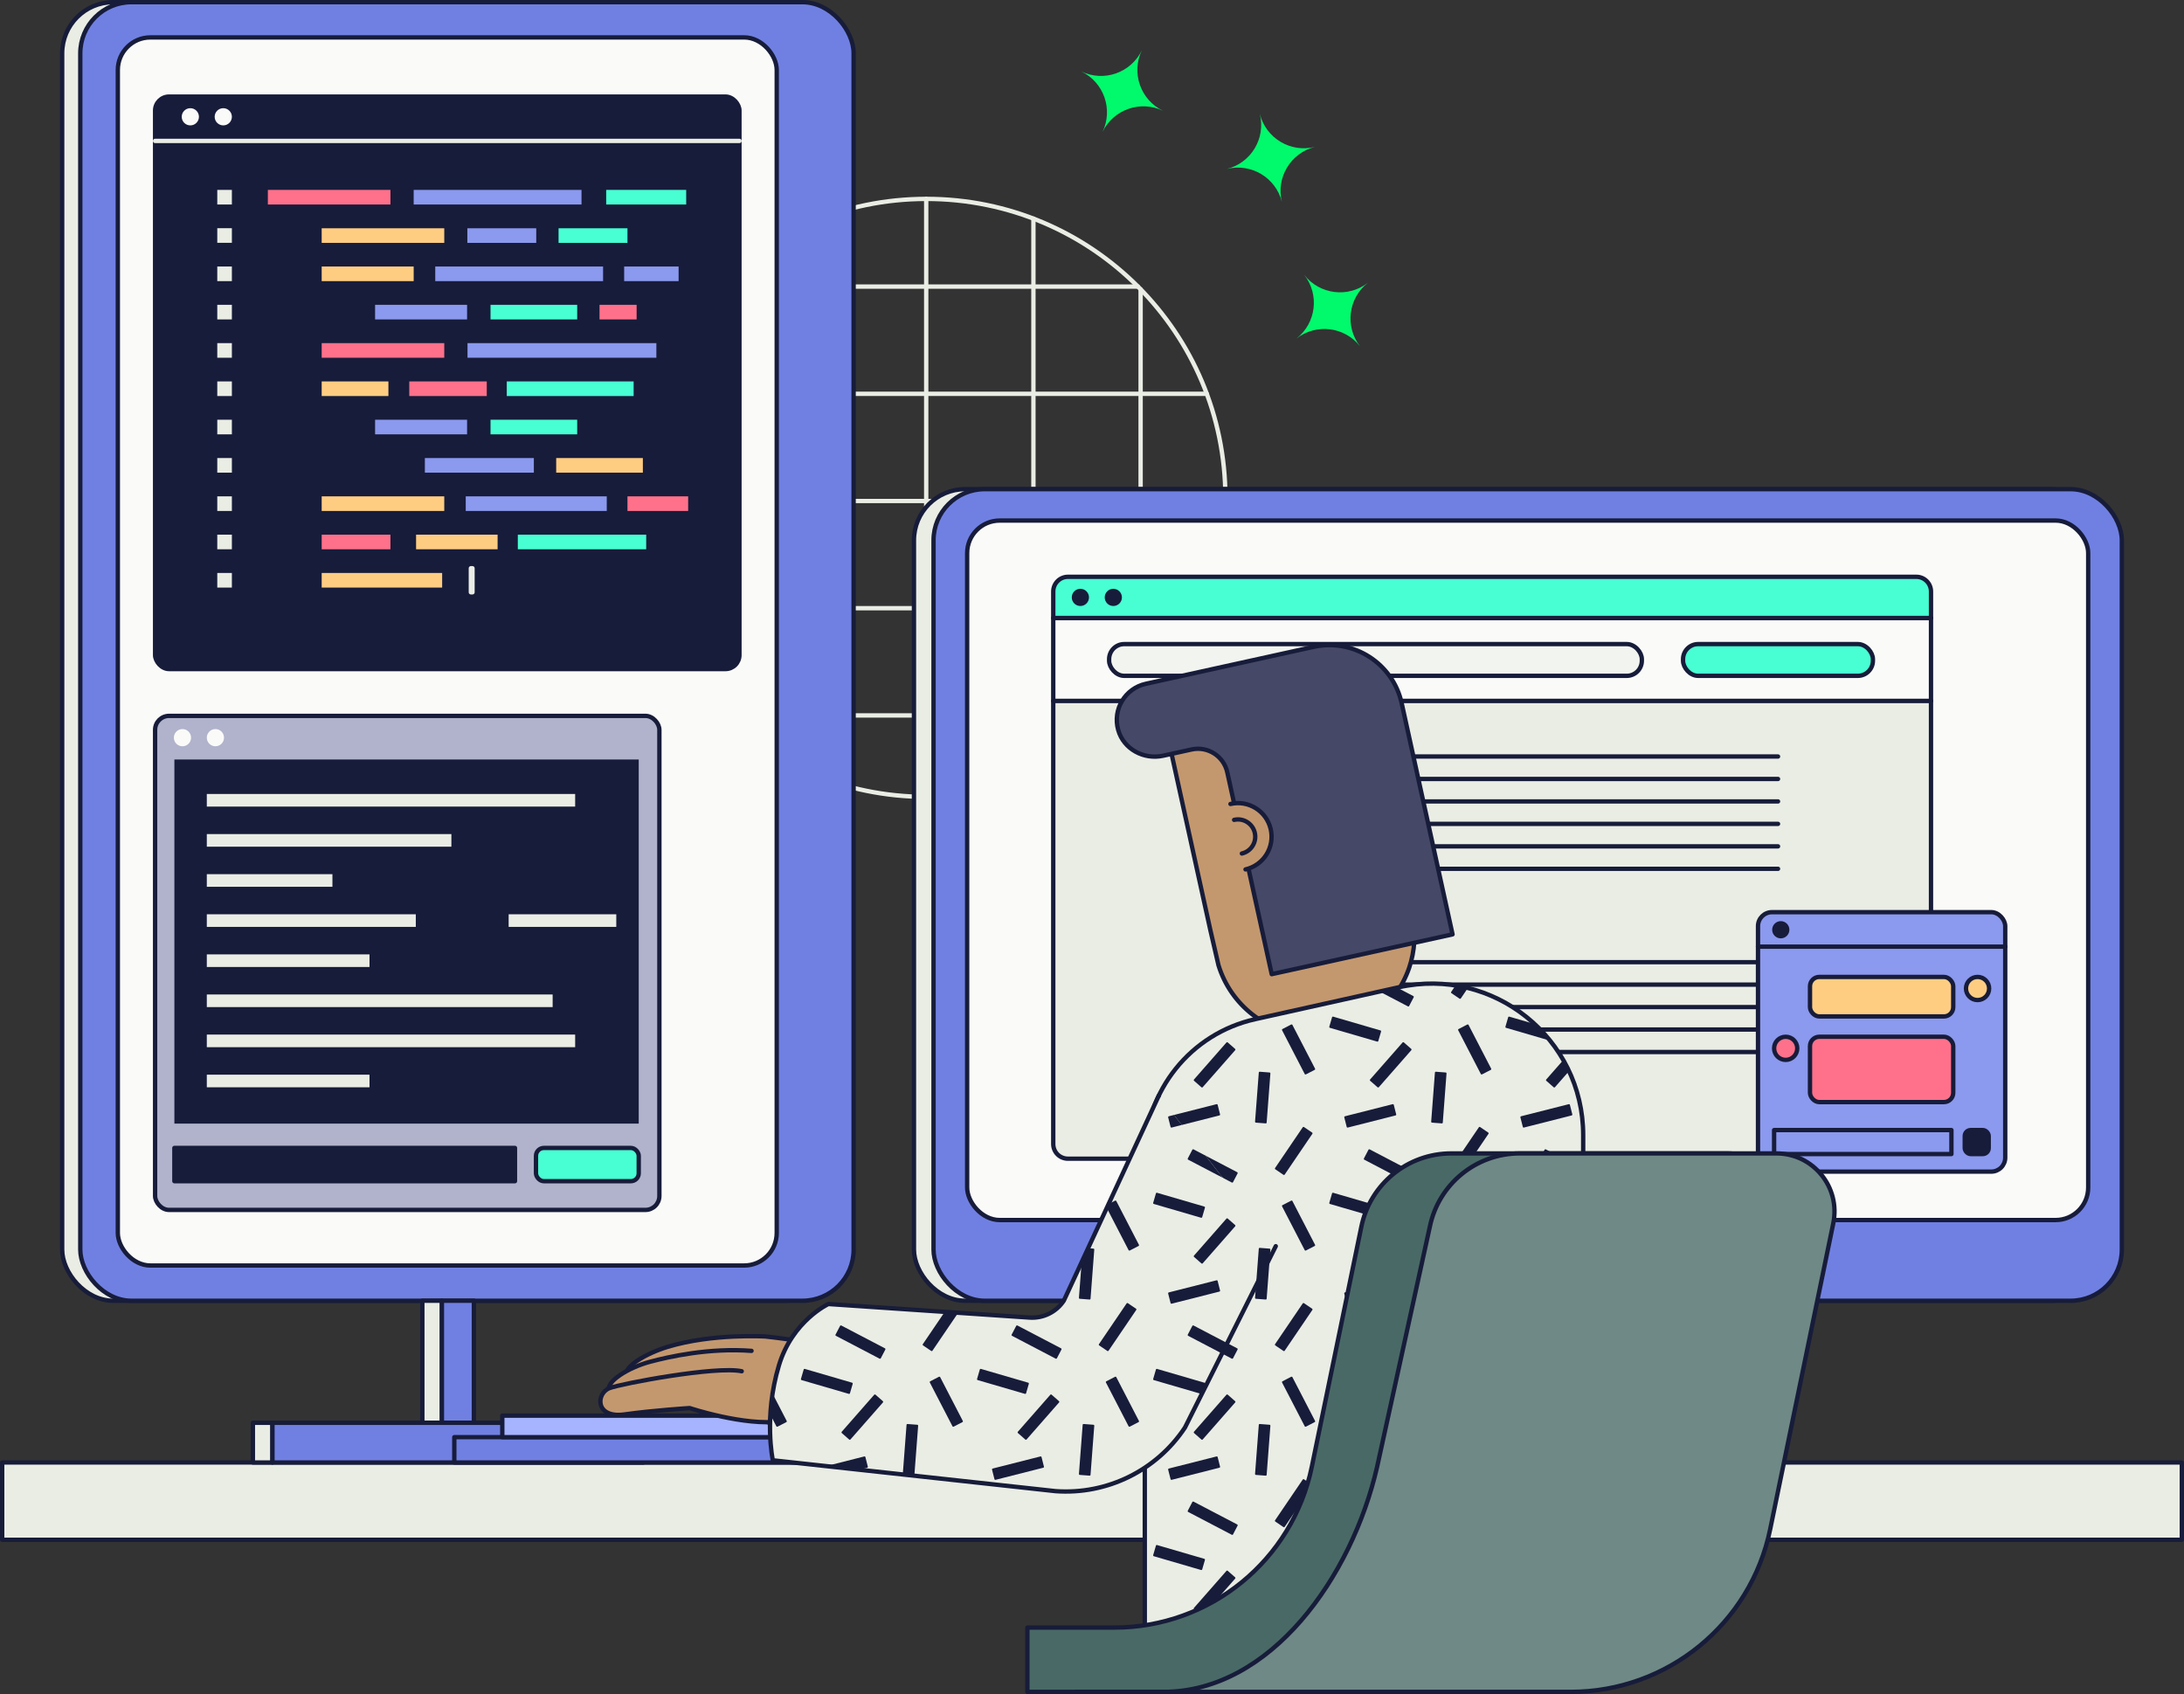 <?xml version="1.0" encoding="UTF-8"?>
<svg xmlns="http://www.w3.org/2000/svg" xmlns:xlink="http://www.w3.org/1999/xlink" id="Layer_2" width="502.395" height="389.671" viewBox="0 0 502.395 389.671">
  <rect x="0" y="0" width="502.395" height="389.671" fill="#333333" stroke="none"/>
  <defs>
    <style>.cls-1{fill:#7080e2;}.cls-1,.cls-2,.cls-3,.cls-4,.cls-5,.cls-6,.cls-7,.cls-8,.cls-9,.cls-10,.cls-11,.cls-12,.cls-13,.cls-14,.cls-15,.cls-16,.cls-17,.cls-18{stroke-linecap:round;stroke-linejoin:round;}.cls-1,.cls-2,.cls-3,.cls-4,.cls-6,.cls-7,.cls-8,.cls-9,.cls-10,.cls-11,.cls-12,.cls-13,.cls-14,.cls-15,.cls-16,.cls-17,.cls-18{stroke:#171c3a;}.cls-2,.cls-19{fill:#ff718a;}.cls-20,.cls-15{fill:#ffcd82;}.cls-3{fill:#496966;}.cls-4,.cls-5,.cls-21{fill:none;}.cls-5{stroke:#eaede4;}.cls-6{fill:#b0b3cb;}.cls-7,.cls-22{fill:#48ffd3;}.cls-8,.cls-23{fill:#eaede4;}.cls-24{clip-path:url(#clippath-1);}.cls-9{fill:#454867;}.cls-10{fill:#6f8986;}.cls-25,.cls-11,.cls-18{fill:#171c3a;}.cls-26{fill:#00fa6c;}.cls-12{fill:#c4986e;}.cls-27,.cls-14{fill:#8b99ee;}.cls-28{clip-path:url(#clippath);}.cls-13{fill:#f2f4ef;}.cls-16,.cls-29{fill:#fafaf9;}.cls-17{fill:#a6b3ff;}.cls-18{stroke-width:.405px;}</style>
    <clipPath id="clippath">
      <path class="cls-21" d="m263.344,384.206l100.844-6.897v-116.186c0-22.302-20.653-38.869-42.424-34.03l-33.002,7.335c-14.852,3.301-25.419,16.474-25.419,31.689v118.089Z"></path>
    </clipPath>
    <clipPath id="clippath-1">
      <path class="cls-21" d="m293.472,286.65l-20.895,41.726c-6.553,9.887-17.927,15.476-29.758,14.621l-65.038-7.097s-2.176-9.949,1.398-21.83c3.088-10.262,11.371-14.116,11.371-14.116l46.261,3.117c3.142.225,6.162-1.26,7.902-3.886l21.87-47.201"></path>
    </clipPath>
  </defs>
  <g id="Developers">
    <g>
      <g>
        <g>
          <line class="cls-5" x1="213.062" y1="45.751" x2="213.062" y2="183.273"></line>
          <line class="cls-5" x1="237.721" y1="50.291" x2="237.721" y2="178.461"></line>
          <line class="cls-5" x1="262.381" y1="66.551" x2="262.381" y2="162.496"></line>
          <line class="cls-5" x1="261.77" y1="65.924" x2="164.453" y2="65.924"></line>
          <line class="cls-5" x1="277.601" y1="90.584" x2="148.621" y2="90.584"></line>
          <line class="cls-5" x1="281.882" y1="115.244" x2="144.34" y2="115.244"></line>
          <line class="cls-5" x1="277.045" y1="139.904" x2="149.413" y2="139.904"></line>
          <line class="cls-5" x1="260.282" y1="164.564" x2="165.941" y2="164.564"></line>
          <circle class="cls-5" cx="213.111" cy="114.522" r="68.771"></circle>
        </g>
        <g>
          <path class="cls-26" d="m267.544,25.491h0c-5.194-2.501-7.377-8.74-4.876-13.934-2.501,5.194-8.74,7.377-13.934,4.876h0c5.194,2.501,7.377,8.74,4.876,13.934,2.501-5.194,8.74-7.377,13.934-4.876Z"></path>
          <path class="cls-26" d="m298.222,77.881h0c4.543-3.549,11.103-2.743,14.652,1.801-3.549-4.543-2.743-11.104,1.801-14.652h0c-4.543,3.549-11.103,2.743-14.652-1.8,3.549,4.543,2.743,11.103-1.801,14.652Z"></path>
          <path class="cls-26" d="m294.882,46.454h0c-1.402-5.592,1.995-11.262,7.587-12.664-5.592,1.402-11.262-1.995-12.664-7.587h0c1.402,5.592-1.995,11.262-7.587,12.664,5.592-1.402,11.262,1.995,12.664,7.587Z"></path>
        </g>
      </g>
      <rect class="cls-8" x=".5" y="336.404" width="501.395" height="17.777"></rect>
      <g>
        <g>
          <g>
            <rect class="cls-8" x="14.303" y=".5" width="177.891" height="298.701" rx="11.766" ry="11.766"></rect>
            <rect class="cls-1" x="18.468" y=".5" width="177.891" height="298.701" rx="11.766" ry="11.766"></rect>
          </g>
          <rect class="cls-16" x="27.104" y="8.607" width="151.568" height="282.487" rx="7.487" ry="7.487"></rect>
          <g>
            <rect class="cls-11" x="35.678" y="22.214" width="134.42" height="131.684" rx="3.209" ry="3.209"></rect>
            <line class="cls-5" x1="35.678" y1="32.415" x2="170.098" y2="32.415"></line>
            <g>
              <g>
                <rect class="cls-23" x="49.98" y="43.68" width="3.362" height="3.362"></rect>
                <rect class="cls-23" x="49.98" y="52.491" width="3.362" height="3.362"></rect>
                <rect class="cls-23" x="49.98" y="61.303" width="3.362" height="3.362"></rect>
                <rect class="cls-23" x="49.98" y="70.114" width="3.362" height="3.362"></rect>
                <rect class="cls-23" x="49.98" y="78.926" width="3.362" height="3.362"></rect>
                <rect class="cls-23" x="49.98" y="87.737" width="3.362" height="3.362"></rect>
              </g>
              <g>
                <rect class="cls-23" x="49.98" y="96.548" width="3.362" height="3.362"></rect>
                <rect class="cls-23" x="49.98" y="105.36" width="3.362" height="3.362"></rect>
                <rect class="cls-23" x="49.98" y="114.171" width="3.362" height="3.362"></rect>
                <rect class="cls-23" x="49.98" y="122.982" width="3.362" height="3.362"></rect>
                <rect class="cls-23" x="49.98" y="131.794" width="3.362" height="3.362"></rect>
              </g>
              <rect class="cls-5" x="108.319" y="130.711" width=".37" height="5.528"></rect>
              <rect class="cls-19" x="61.616" y="43.68" width="28.196" height="3.362"></rect>
              <rect class="cls-20" x="74" y="52.508" width="28.196" height="3.362"></rect>
              <rect class="cls-20" x="74" y="61.303" width="21.161" height="3.362"></rect>
              <rect class="cls-27" x="86.283" y="70.114" width="21.161" height="3.362"></rect>
              <rect class="cls-27" x="107.506" y="52.508" width="15.849" height="3.362"></rect>
              <rect class="cls-22" x="128.491" y="52.508" width="15.849" height="3.362"></rect>
              <rect class="cls-20" x="74" y="114.171" width="28.196" height="3.362"></rect>
              <rect class="cls-27" x="95.16" y="43.68" width="38.607" height="3.362"></rect>
              <rect class="cls-19" x="74" y="78.926" width="28.196" height="3.362"></rect>
              <rect class="cls-27" x="107.544" y="78.926" width="43.445" height="3.362"></rect>
              <rect class="cls-19" x="74" y="122.982" width="15.813" height="3.362"></rect>
              <rect class="cls-20" x="74" y="131.794" width="27.711" height="3.362"></rect>
              <rect class="cls-20" x="95.713" y="122.982" width="18.751" height="3.362"></rect>
              <rect class="cls-22" x="119.116" y="122.982" width="29.529" height="3.362"></rect>
              <rect class="cls-27" x="107.136" y="114.171" width="32.439" height="3.362"></rect>
              <rect class="cls-19" x="144.34" y="114.171" width="13.961" height="3.362"></rect>
              <rect class="cls-20" x="74" y="87.737" width="15.349" height="3.362"></rect>
              <rect class="cls-19" x="94.148" y="87.737" width="17.824" height="3.362"></rect>
              <rect class="cls-22" x="116.574" y="87.737" width="29.184" height="3.362"></rect>
              <rect class="cls-22" x="112.838" y="70.114" width="19.934" height="3.362"></rect>
              <rect class="cls-19" x="137.912" y="70.114" width="8.531" height="3.362"></rect>
              <rect class="cls-27" x="86.283" y="96.548" width="21.161" height="3.362"></rect>
              <rect class="cls-22" x="112.838" y="96.548" width="19.934" height="3.362"></rect>
              <rect class="cls-27" x="97.735" y="105.36" width="25.07" height="3.362"></rect>
              <rect class="cls-20" x="127.945" y="105.36" width="19.934" height="3.362"></rect>
              <rect class="cls-27" x="100.123" y="61.303" width="38.607" height="3.362"></rect>
              <rect class="cls-27" x="143.579" y="61.303" width="12.524" height="3.362"></rect>
              <rect class="cls-22" x="139.443" y="43.68" width="18.403" height="3.362"></rect>
            </g>
            <g>
              <circle class="cls-29" cx="43.783" cy="26.864" r="1.98"></circle>
              <circle class="cls-29" cx="51.361" cy="26.864" r="1.98"></circle>
            </g>
          </g>
          <g>
            <rect class="cls-6" x="35.678" y="164.668" width="116.003" height="113.642" rx="3.209" ry="3.209"></rect>
            <rect class="cls-25" x="40.114" y="174.704" width="106.816" height="83.749"></rect>
            <rect class="cls-11" x="40.114" y="264.053" width="78.347" height="7.646"></rect>
            <rect class="cls-7" x="123.296" y="264.053" width="23.634" height="7.646" rx="1.812" ry="1.812"></rect>
            <g>
              <rect class="cls-23" x="47.572" y="182.632" width="84.735" height="2.901"></rect>
              <rect class="cls-23" x="47.572" y="191.856" width="56.263" height="2.901"></rect>
              <rect class="cls-23" x="47.572" y="201.08" width="28.898" height="2.901"></rect>
              <rect class="cls-23" x="47.572" y="210.304" width="48.078" height="2.901"></rect>
              <rect class="cls-23" x="47.572" y="219.528" width="37.426" height="2.901"></rect>
              <rect class="cls-23" x="47.572" y="247.2" width="37.426" height="2.901"></rect>
              <rect class="cls-23" x="47.572" y="228.752" width="79.556" height="2.901"></rect>
              <rect class="cls-23" x="47.572" y="237.976" width="84.735" height="2.901"></rect>
              <rect class="cls-23" x="117.009" y="210.304" width="24.756" height="2.901"></rect>
            </g>
            <g>
              <circle class="cls-29" cx="41.974" cy="169.679" r="1.98"></circle>
              <circle class="cls-29" cx="49.552" cy="169.679" r="1.98"></circle>
            </g>
          </g>
          <g>
            <rect class="cls-8" x="97.153" y="299.201" width="4.502" height="28.071"></rect>
            <rect class="cls-1" x="101.654" y="299.201" width="7.353" height="28.071"></rect>
            <rect class="cls-8" x="58.172" y="327.273" width="4.502" height="9.131"></rect>
            <rect class="cls-1" x="62.674" y="327.273" width="85.314" height="9.131"></rect>
          </g>
        </g>
        <g>
          <g>
            <g>
              <rect class="cls-8" x="210.242" y="112.519" width="273.348" height="186.682" rx="11.766" ry="11.766"></rect>
              <rect class="cls-1" x="214.744" y="112.519" width="273.348" height="186.682" rx="11.766" ry="11.766"></rect>
            </g>
            <rect class="cls-16" x="222.479" y="119.739" width="257.877" height="160.897" rx="7.487" ry="7.487"></rect>
          </g>
          <g>
            <rect class="cls-16" x="242.284" y="142.153" width="201.912" height="19.087"></rect>
            <path class="cls-7" d="m444.197,136.054v6.1h-201.912v-6.1c0-1.857,1.508-3.376,3.376-3.376h195.16c1.868,0,3.376,1.519,3.376,3.376Z"></path>
            <path class="cls-8" d="m242.284,161.24h201.912v101.909c0,1.868-1.508,3.376-3.376,3.376h-195.16c-1.868,0-3.376-1.508-3.376-3.376v-101.909Z"></path>
            <g>
              <line class="cls-4" x1="314.766" y1="174.013" x2="409.01" y2="174.013"></line>
              <line class="cls-4" x1="314.766" y1="179.179" x2="409.01" y2="179.179"></line>
              <line class="cls-4" x1="314.766" y1="184.345" x2="409.01" y2="184.345"></line>
              <line class="cls-4" x1="314.766" y1="189.512" x2="409.01" y2="189.512"></line>
              <line class="cls-4" x1="314.766" y1="194.678" x2="409.01" y2="194.678"></line>
              <line class="cls-4" x1="314.766" y1="199.844" x2="409.01" y2="199.844"></line>
              <line class="cls-4" x1="314.766" y1="221.321" x2="409.01" y2="221.321"></line>
              <line class="cls-4" x1="314.766" y1="226.487" x2="409.01" y2="226.487"></line>
              <line class="cls-4" x1="314.766" y1="231.653" x2="409.01" y2="231.653"></line>
              <line class="cls-4" x1="314.766" y1="236.819" x2="409.01" y2="236.819"></line>
              <line class="cls-4" x1="314.766" y1="241.985" x2="409.01" y2="241.985"></line>
            </g>
            <rect class="cls-13" x="255.136" y="148.155" width="122.545" height="7.303" rx="3.47" ry="3.47"></rect>
            <rect class="cls-7" x="387.159" y="148.155" width="43.678" height="7.303" rx="3.47" ry="3.47"></rect>
            <g>
              <circle class="cls-25" cx="248.526" cy="137.415" r="1.98"></circle>
              <circle class="cls-25" cx="256.103" cy="137.415" r="1.98"></circle>
            </g>
          </g>
          <g>
            <rect class="cls-14" x="404.401" y="209.818" width="56.871" height="59.68" rx="3.209" ry="3.209"></rect>
            <rect class="cls-4" x="408.105" y="259.942" width="40.789" height="5.513"></rect>
            <rect class="cls-15" x="416.361" y="224.714" width="32.951" height="9.089" rx="2.139" ry="2.139"></rect>
            <rect class="cls-2" x="416.361" y="238.477" width="32.951" height="15.03" rx="2.139" ry="2.139"></rect>
            <circle class="cls-15" cx="454.907" cy="227.375" r="2.662"></circle>
            <circle class="cls-2" cx="410.767" cy="241.139" r="2.662"></circle>
            <line class="cls-4" x1="404.401" y1="217.748" x2="461.272" y2="217.748"></line>
            <rect class="cls-11" x="451.959" y="259.942" width="5.513" height="5.513" rx="1.36" ry="1.36"></rect>
            <circle class="cls-25" cx="409.64" cy="213.863" r="1.98"></circle>
          </g>
        </g>
        <g>
          <rect class="cls-1" x="104.506" y="330.577" width="128.171" height="5.827"></rect>
          <rect class="cls-17" x="115.545" y="325.622" width="117.131" height="4.955"></rect>
        </g>
      </g>
      <g>
        <g>
          <g>
            <path class="cls-12" d="m189.556,322.346l-7.456,1.847-16.041-7.686s-20.715,2.884-21.929.066c-.937-2.175,4.622-5.299,9.385-6.748,10.409-3.166,22.585-2.401,22.585-2.401,2.382.24,7.737.997,7.737.997"></path>
            <path class="cls-12" d="m172.88,310.729c-9.813-.741-19.015,1.353-23.369,2.511-4.811,1.279-10.322,4.573-9.385,6.748,1.214,2.819,14.59.22,14.59.22l23.38,7.401,7.456-1.847"></path>
            <path class="cls-12" d="m170.623,315.418c-5.882-1.271-27.733,2.848-30.413,3.881-3.164,1.22-3.307,7.002,3.428,6.052s15.019-1.465,15.019-1.465c0,0,12.657,4.211,20.928,3.046"></path>
          </g>
          <g>
            <path class="cls-12" d="m278.403,213.851l-10.195-46.317,45.043-9.914,11.581,52.615c.943,4.286.624,8.561-.694,12.434-1.496,4.306-4.237,8.128-7.909,10.894-1.61,1.235-3.39,2.249-5.33,3.025-1.157.467-2.38.843-3.64,1.12-2.186.481-4.367.642-6.496.488-9.349-.614-17.634-6.942-20.473-16.184l-1.887-8.161Z"></path>
            <path class="cls-9" d="m263.583,157.282l38.569-8.489c9.182-2.021,18.263,3.784,20.284,12.965l11.702,53.167-41.601,9.156-10.22-46.431c-.819-3.72-4.498-6.072-8.218-5.253l-6.532,1.438c-4.45.98-9.093-1.518-10.338-5.901-1.351-4.76,1.594-9.604,6.354-10.652Z"></path>
            <g>
              <path class="cls-12" d="m283.047,184.931c4.157-.956,8.302,1.638,9.258,5.795.956,4.157-1.638,8.302-5.795,9.258"></path>
              <path class="cls-12" d="m283.888,188.588c2.137-.492,4.268.842,4.76,2.979.492,2.137-.842,4.268-2.979,4.76"></path>
            </g>
          </g>
          <g>
            <path class="cls-23" d="m263.344,384.206l100.844-6.897v-116.186c0-22.302-20.653-38.869-42.424-34.03l-33.002,7.335c-14.852,3.301-25.419,16.474-25.419,31.689v118.089Z"></path>
            <g class="cls-28">
              <g>
                <rect class="cls-18" x="350.045" y="255.538" width="11.34" height="2.272" transform="translate(-52.157 95.257) rotate(-14.222)"></rect>
                <rect class="cls-18" x="358.85" y="262.524" width="2.272" height="11.34" transform="translate(-44.492 462.912) rotate(-62.393)"></rect>
                <rect class="cls-18" x="354.754" y="243.801" width="11.34" height="2.272" transform="translate(-61.418 354.251) rotate(-48.727)"></rect>
                <rect class="cls-18" x="351.117" y="231.051" width="2.272" height="11.34" transform="translate(26.4 508.638) rotate(-73.746)"></rect>
                <rect class="cls-18" x="350.045" y="296.053" width="11.34" height="2.272" transform="translate(-62.11 96.499) rotate(-14.222)"></rect>
                <rect class="cls-18" x="358.85" y="303.038" width="2.272" height="11.34" transform="translate(-80.393 484.652) rotate(-62.393)"></rect>
                <rect class="cls-18" x="354.754" y="284.316" width="11.34" height="2.272" transform="translate(-91.867 368.04) rotate(-48.727)"></rect>
                <rect class="cls-18" x="351.117" y="271.565" width="2.272" height="11.34" transform="translate(-12.495 537.812) rotate(-73.746)"></rect>
                <rect class="cls-18" x="350.045" y="336.567" width="11.34" height="2.272" transform="translate(-72.064 97.74) rotate(-14.222)"></rect>
                <rect class="cls-18" x="358.85" y="343.552" width="2.272" height="11.34" transform="translate(-116.295 506.392) rotate(-62.393)"></rect>
                <rect class="cls-18" x="354.754" y="324.83" width="11.34" height="2.272" transform="translate(-122.317 381.829) rotate(-48.727)"></rect>
                <rect class="cls-18" x="351.117" y="312.08" width="2.272" height="11.34" transform="translate(-51.39 566.987) rotate(-73.746)"></rect>
                <rect class="cls-18" x="350.045" y="377.081" width="11.34" height="2.272" transform="translate(-82.017 98.982) rotate(-14.222)"></rect>
                <rect class="cls-18" x="354.754" y="365.344" width="11.34" height="2.272" transform="translate(-152.766 395.618) rotate(-48.727)"></rect>
                <rect class="cls-18" x="351.117" y="352.594" width="2.272" height="11.34" transform="translate(-90.285 596.162) rotate(-73.746)"></rect>
                <rect class="cls-18" x="318.336" y="222.009" width="2.272" height="11.34" transform="translate(-30.33 405.271) rotate(-62.393)"></rect>
                <rect class="cls-18" x="332.443" y="223.09" width="11.34" height="2.272" transform="translate(-37.327 377.988) rotate(-55.823)"></rect>
                <rect class="cls-18" x="309.53" y="255.538" width="11.34" height="2.272" transform="translate(-53.398 85.304) rotate(-14.222)"></rect>
                <rect class="cls-18" x="338.092" y="235.728" width="2.272" height="11.34" transform="translate(-72.995 182.911) rotate(-27.361)"></rect>
                <rect class="cls-18" x="318.336" y="262.524" width="2.272" height="11.34" transform="translate(-66.231 427.011) rotate(-62.393)"></rect>
                <rect class="cls-18" x="314.24" y="243.801" width="11.34" height="2.272" transform="translate(-75.207 323.801) rotate(-48.727)"></rect>
                <rect class="cls-18" x="310.603" y="231.051" width="2.272" height="11.34" transform="translate(-2.774 469.743) rotate(-73.746)"></rect>
                <rect class="cls-18" x="325.314" y="251.329" width="11.34" height="2.272" transform="translate(54.104 563.313) rotate(-85.643)"></rect>
                <rect class="cls-18" x="332.443" y="263.605" width="11.34" height="2.272" transform="translate(-70.845 395.743) rotate(-55.823)"></rect>
                <rect class="cls-18" x="309.53" y="296.053" width="11.34" height="2.272" transform="translate(-63.352 86.545) rotate(-14.222)"></rect>
                <rect class="cls-18" x="338.092" y="276.242" width="2.272" height="11.34" transform="translate(-91.615 187.443) rotate(-27.361)"></rect>
                <rect class="cls-18" x="318.336" y="303.038" width="2.272" height="11.34" transform="translate(-102.133 448.75) rotate(-62.393)"></rect>
                <rect class="cls-18" x="314.24" y="284.316" width="11.34" height="2.272" transform="translate(-105.656 337.59) rotate(-48.727)"></rect>
                <rect class="cls-18" x="310.603" y="271.565" width="2.272" height="11.34" transform="translate(-41.669 498.918) rotate(-73.746)"></rect>
                <rect class="cls-18" x="325.314" y="291.843" width="11.34" height="2.272" transform="translate(13.707 600.749) rotate(-85.643)"></rect>
                <rect class="cls-18" x="332.443" y="304.119" width="11.34" height="2.272" transform="translate(-104.363 413.498) rotate(-55.823)"></rect>
                <rect class="cls-18" x="309.53" y="336.567" width="11.34" height="2.272" transform="translate(-73.305 87.787) rotate(-14.222)"></rect>
                <rect class="cls-18" x="338.092" y="316.757" width="2.272" height="11.34" transform="translate(-110.235 191.975) rotate(-27.361)"></rect>
                <rect class="cls-18" x="318.336" y="343.552" width="2.272" height="11.34" transform="translate(-138.035 470.49) rotate(-62.393)"></rect>
                <rect class="cls-18" x="314.24" y="324.83" width="11.34" height="2.272" transform="translate(-136.106 351.38) rotate(-48.727)"></rect>
                <rect class="cls-18" x="310.603" y="312.08" width="2.272" height="11.34" transform="translate(-80.564 528.092) rotate(-73.746)"></rect>
                <rect class="cls-18" x="325.314" y="332.357" width="11.34" height="2.272" transform="translate(-26.691 638.186) rotate(-85.643)"></rect>
                <rect class="cls-18" x="332.443" y="344.633" width="11.34" height="2.272" transform="translate(-137.88 431.254) rotate(-55.823)"></rect>
                <rect class="cls-18" x="309.53" y="377.081" width="11.34" height="2.272" transform="translate(-83.259 89.029) rotate(-14.222)"></rect>
                <rect class="cls-18" x="338.092" y="357.271" width="2.272" height="11.34" transform="translate(-128.855 196.508) rotate(-27.361)"></rect>
                <rect class="cls-18" x="314.24" y="365.344" width="11.34" height="2.272" transform="translate(-166.555 365.169) rotate(-48.727)"></rect>
                <rect class="cls-18" x="310.603" y="352.594" width="2.272" height="11.34" transform="translate(-119.459 557.267) rotate(-73.746)"></rect>
                <rect class="cls-18" x="325.314" y="372.872" width="11.34" height="2.272" transform="translate(-67.088 675.622) rotate(-85.643)"></rect>
                <rect class="cls-18" x="269.016" y="255.538" width="11.34" height="2.272" transform="translate(-54.64 75.35) rotate(-14.222)"></rect>
                <rect class="cls-18" x="297.577" y="235.728" width="2.272" height="11.34" transform="translate(-77.527 164.291) rotate(-27.361)"></rect>
                <rect class="cls-18" x="277.822" y="262.524" width="2.272" height="11.34" transform="translate(-87.971 391.109) rotate(-62.393)"></rect>
                <rect class="cls-18" x="273.725" y="243.801" width="11.34" height="2.272" transform="translate(-88.996 293.352) rotate(-48.727)"></rect>
                <rect class="cls-18" x="284.8" y="251.329" width="11.34" height="2.272" transform="translate(16.667 522.916) rotate(-85.643)"></rect>
                <rect class="cls-18" x="291.928" y="263.605" width="11.34" height="2.272" transform="translate(-88.6 362.226) rotate(-55.823)"></rect>
                <rect class="cls-18" x="269.016" y="296.053" width="11.34" height="2.272" transform="translate(-64.594 76.592) rotate(-14.222)"></rect>
                <rect class="cls-18" x="297.577" y="276.242" width="2.272" height="11.34" transform="translate(-96.147 168.823) rotate(-27.361)"></rect>
                <rect class="cls-18" x="277.822" y="303.038" width="2.272" height="11.34" transform="translate(-123.873 412.849) rotate(-62.393)"></rect>
                <rect class="cls-18" x="273.725" y="284.316" width="11.34" height="2.272" transform="translate(-119.446 307.141) rotate(-48.727)"></rect>
                <rect class="cls-18" x="270.088" y="271.565" width="2.272" height="11.34" transform="translate(-70.844 460.023) rotate(-73.746)"></rect>
                <rect class="cls-18" x="284.8" y="291.843" width="11.34" height="2.272" transform="translate(-23.73 560.352) rotate(-85.643)"></rect>
                <rect class="cls-18" x="291.928" y="304.119" width="11.34" height="2.272" transform="translate(-122.118 379.981) rotate(-55.823)"></rect>
                <rect class="cls-18" x="269.016" y="336.567" width="11.34" height="2.272" transform="translate(-74.547 77.834) rotate(-14.222)"></rect>
                <rect class="cls-18" x="297.577" y="316.757" width="2.272" height="11.34" transform="translate(-114.767 173.355) rotate(-27.361)"></rect>
                <rect class="cls-18" x="277.822" y="343.552" width="2.272" height="11.34" transform="translate(-159.774 434.588) rotate(-62.393)"></rect>
                <rect class="cls-18" x="273.725" y="324.83" width="11.34" height="2.272" transform="translate(-149.895 320.93) rotate(-48.727)"></rect>
                <rect class="cls-18" x="270.088" y="312.08" width="2.272" height="11.34" transform="translate(-109.739 489.197) rotate(-73.746)"></rect>
                <rect class="cls-18" x="284.8" y="332.357" width="11.34" height="2.272" transform="translate(-64.127 597.789) rotate(-85.643)"></rect>
                <rect class="cls-18" x="291.928" y="344.633" width="11.34" height="2.272" transform="translate(-155.635 397.736) rotate(-55.823)"></rect>
                <rect class="cls-18" x="269.016" y="377.081" width="11.34" height="2.272" transform="translate(-84.5 79.075) rotate(-14.222)"></rect>
                <rect class="cls-18" x="297.577" y="357.271" width="2.272" height="11.34" transform="translate(-133.387 177.888) rotate(-27.361)"></rect>
                <rect class="cls-18" x="273.725" y="365.344" width="11.34" height="2.272" transform="translate(-180.345 334.719) rotate(-48.727)"></rect>
                <rect class="cls-18" x="270.088" y="352.594" width="2.272" height="11.34" transform="translate(-148.634 518.372) rotate(-73.746)"></rect>
                <rect class="cls-18" x="284.8" y="372.872" width="11.34" height="2.272" transform="translate(-104.524 635.225) rotate(-85.643)"></rect>
              </g>
            </g>
            <path class="cls-4" d="m263.344,384.206l100.844-6.897v-116.186c0-22.302-20.653-38.869-42.424-34.03l-33.002,7.335c-14.852,3.301-25.419,16.474-25.419,31.689v118.089Z"></path>
          </g>
          <g>
            <path class="cls-23" d="m293.472,286.65l-20.895,41.726c-6.553,9.887-17.927,15.476-29.758,14.621l-65.038-7.097s-2.176-9.949,1.398-21.83c3.088-10.262,11.371-14.116,11.371-14.116l46.261,3.117c3.142.225,6.162-1.26,7.902-3.886l21.87-47.201"></path>
            <g class="cls-24">
              <g>
                <rect class="cls-18" x="269.016" y="255.538" width="11.34" height="2.272" transform="translate(-54.64 75.35) rotate(-14.222)"></rect>
                <rect class="cls-18" x="277.822" y="262.524" width="2.272" height="11.34" transform="translate(-87.971 391.109) rotate(-62.393)"></rect>
                <rect class="cls-18" x="269.016" y="296.053" width="11.34" height="2.272" transform="translate(-64.594 76.592) rotate(-14.222)"></rect>
                <rect class="cls-18" x="277.822" y="303.038" width="2.272" height="11.34" transform="translate(-123.873 412.849) rotate(-62.393)"></rect>
                <rect class="cls-18" x="273.725" y="284.316" width="11.34" height="2.272" transform="translate(-119.446 307.141) rotate(-48.727)"></rect>
                <rect class="cls-18" x="270.088" y="271.565" width="2.272" height="11.34" transform="translate(-70.844 460.023) rotate(-73.746)"></rect>
                <rect class="cls-18" x="284.8" y="291.843" width="11.34" height="2.272" transform="translate(-23.73 560.352) rotate(-85.643)"></rect>
                <rect class="cls-18" x="270.088" y="312.08" width="2.272" height="11.34" transform="translate(-109.739 489.197) rotate(-73.746)"></rect>
                <rect class="cls-18" x="257.063" y="276.242" width="2.272" height="11.34" transform="translate(-100.68 150.203) rotate(-27.361)"></rect>
                <rect class="cls-18" x="237.307" y="303.038" width="2.272" height="11.34" transform="translate(-145.613 376.947) rotate(-62.393)"></rect>
                <rect class="cls-18" x="244.286" y="291.843" width="11.34" height="2.272" transform="translate(-61.166 519.955) rotate(-85.643)"></rect>
                <rect class="cls-18" x="251.414" y="304.119" width="11.34" height="2.272" transform="translate(-139.873 346.463) rotate(-55.823)"></rect>
                <rect class="cls-18" x="228.502" y="336.567" width="11.34" height="2.272" transform="translate(-75.789 67.88) rotate(-14.222)"></rect>
                <rect class="cls-18" x="257.063" y="316.757" width="2.272" height="11.34" transform="translate(-119.3 154.735) rotate(-27.361)"></rect>
                <rect class="cls-18" x="233.211" y="324.83" width="11.34" height="2.272" transform="translate(-163.684 290.48) rotate(-48.727)"></rect>
                <rect class="cls-18" x="229.574" y="312.08" width="2.272" height="11.34" transform="translate(-138.913 450.302) rotate(-73.746)"></rect>
                <rect class="cls-18" x="244.286" y="332.357" width="11.34" height="2.272" transform="translate(-101.563 557.391) rotate(-85.643)"></rect>
                <rect class="cls-18" x="196.793" y="303.038" width="2.272" height="11.34" transform="translate(-167.352 341.046) rotate(-62.393)"></rect>
                <rect class="cls-18" x="210.9" y="304.119" width="11.34" height="2.272" transform="translate(-157.628 312.945) rotate(-55.823)"></rect>
                <rect class="cls-18" x="187.988" y="336.567" width="11.34" height="2.272" transform="translate(-77.03 57.927) rotate(-14.222)"></rect>
                <rect class="cls-18" x="216.549" y="316.757" width="2.272" height="11.34" transform="translate(-123.832 136.115) rotate(-27.361)"></rect>
                <rect class="cls-18" x="192.697" y="324.83" width="11.34" height="2.272" transform="translate(-177.473 260.031) rotate(-48.727)"></rect>
                <rect class="cls-18" x="189.06" y="312.08" width="2.272" height="11.34" transform="translate(-168.088 411.407) rotate(-73.746)"></rect>
                <rect class="cls-18" x="203.771" y="332.357" width="11.34" height="2.272" transform="translate(-139 516.994) rotate(-85.643)"></rect>
                <rect class="cls-18" x="176.035" y="316.757" width="2.272" height="11.34" transform="translate(-128.364 117.496) rotate(-27.361)"></rect>
              </g>
            </g>
            <path class="cls-4" d="m293.472,286.65l-20.895,41.726c-6.553,9.887-17.927,15.476-29.758,14.621l-65.038-7.097s-2.176-9.949,1.398-21.83c3.088-10.262,11.371-14.116,11.371-14.116l46.261,3.117c3.142.225,6.162-1.26,7.902-3.886l21.87-47.201"></path>
          </g>
        </g>
        <g>
          <path class="cls-3" d="m410.464,281.379c1.712-8.295-4.623-16.07-13.093-16.07h-63.528c-10.019,0-18.658,7.039-20.683,16.851l-11.397,55.228c-4.445,21.538-23.41,36.99-45.402,36.99h-20.024v14.793h113.717c22.231,0,41.401-15.621,45.892-37.393l14.519-70.399Z"></path>
          <path class="cls-10" d="m421.718,281.379c1.712-8.295-4.623-16.07-13.093-16.07h-59.026c-10.019,0-18.658,7.039-20.683,16.851l-12.128,55.228c-5.806,25.361-24.498,51.783-49.174,51.783h-20.024,113.717c22.231,0,41.401-15.621,45.892-37.393l14.519-70.399Z"></path>
        </g>
      </g>
    </g>
  </g>
</svg>
